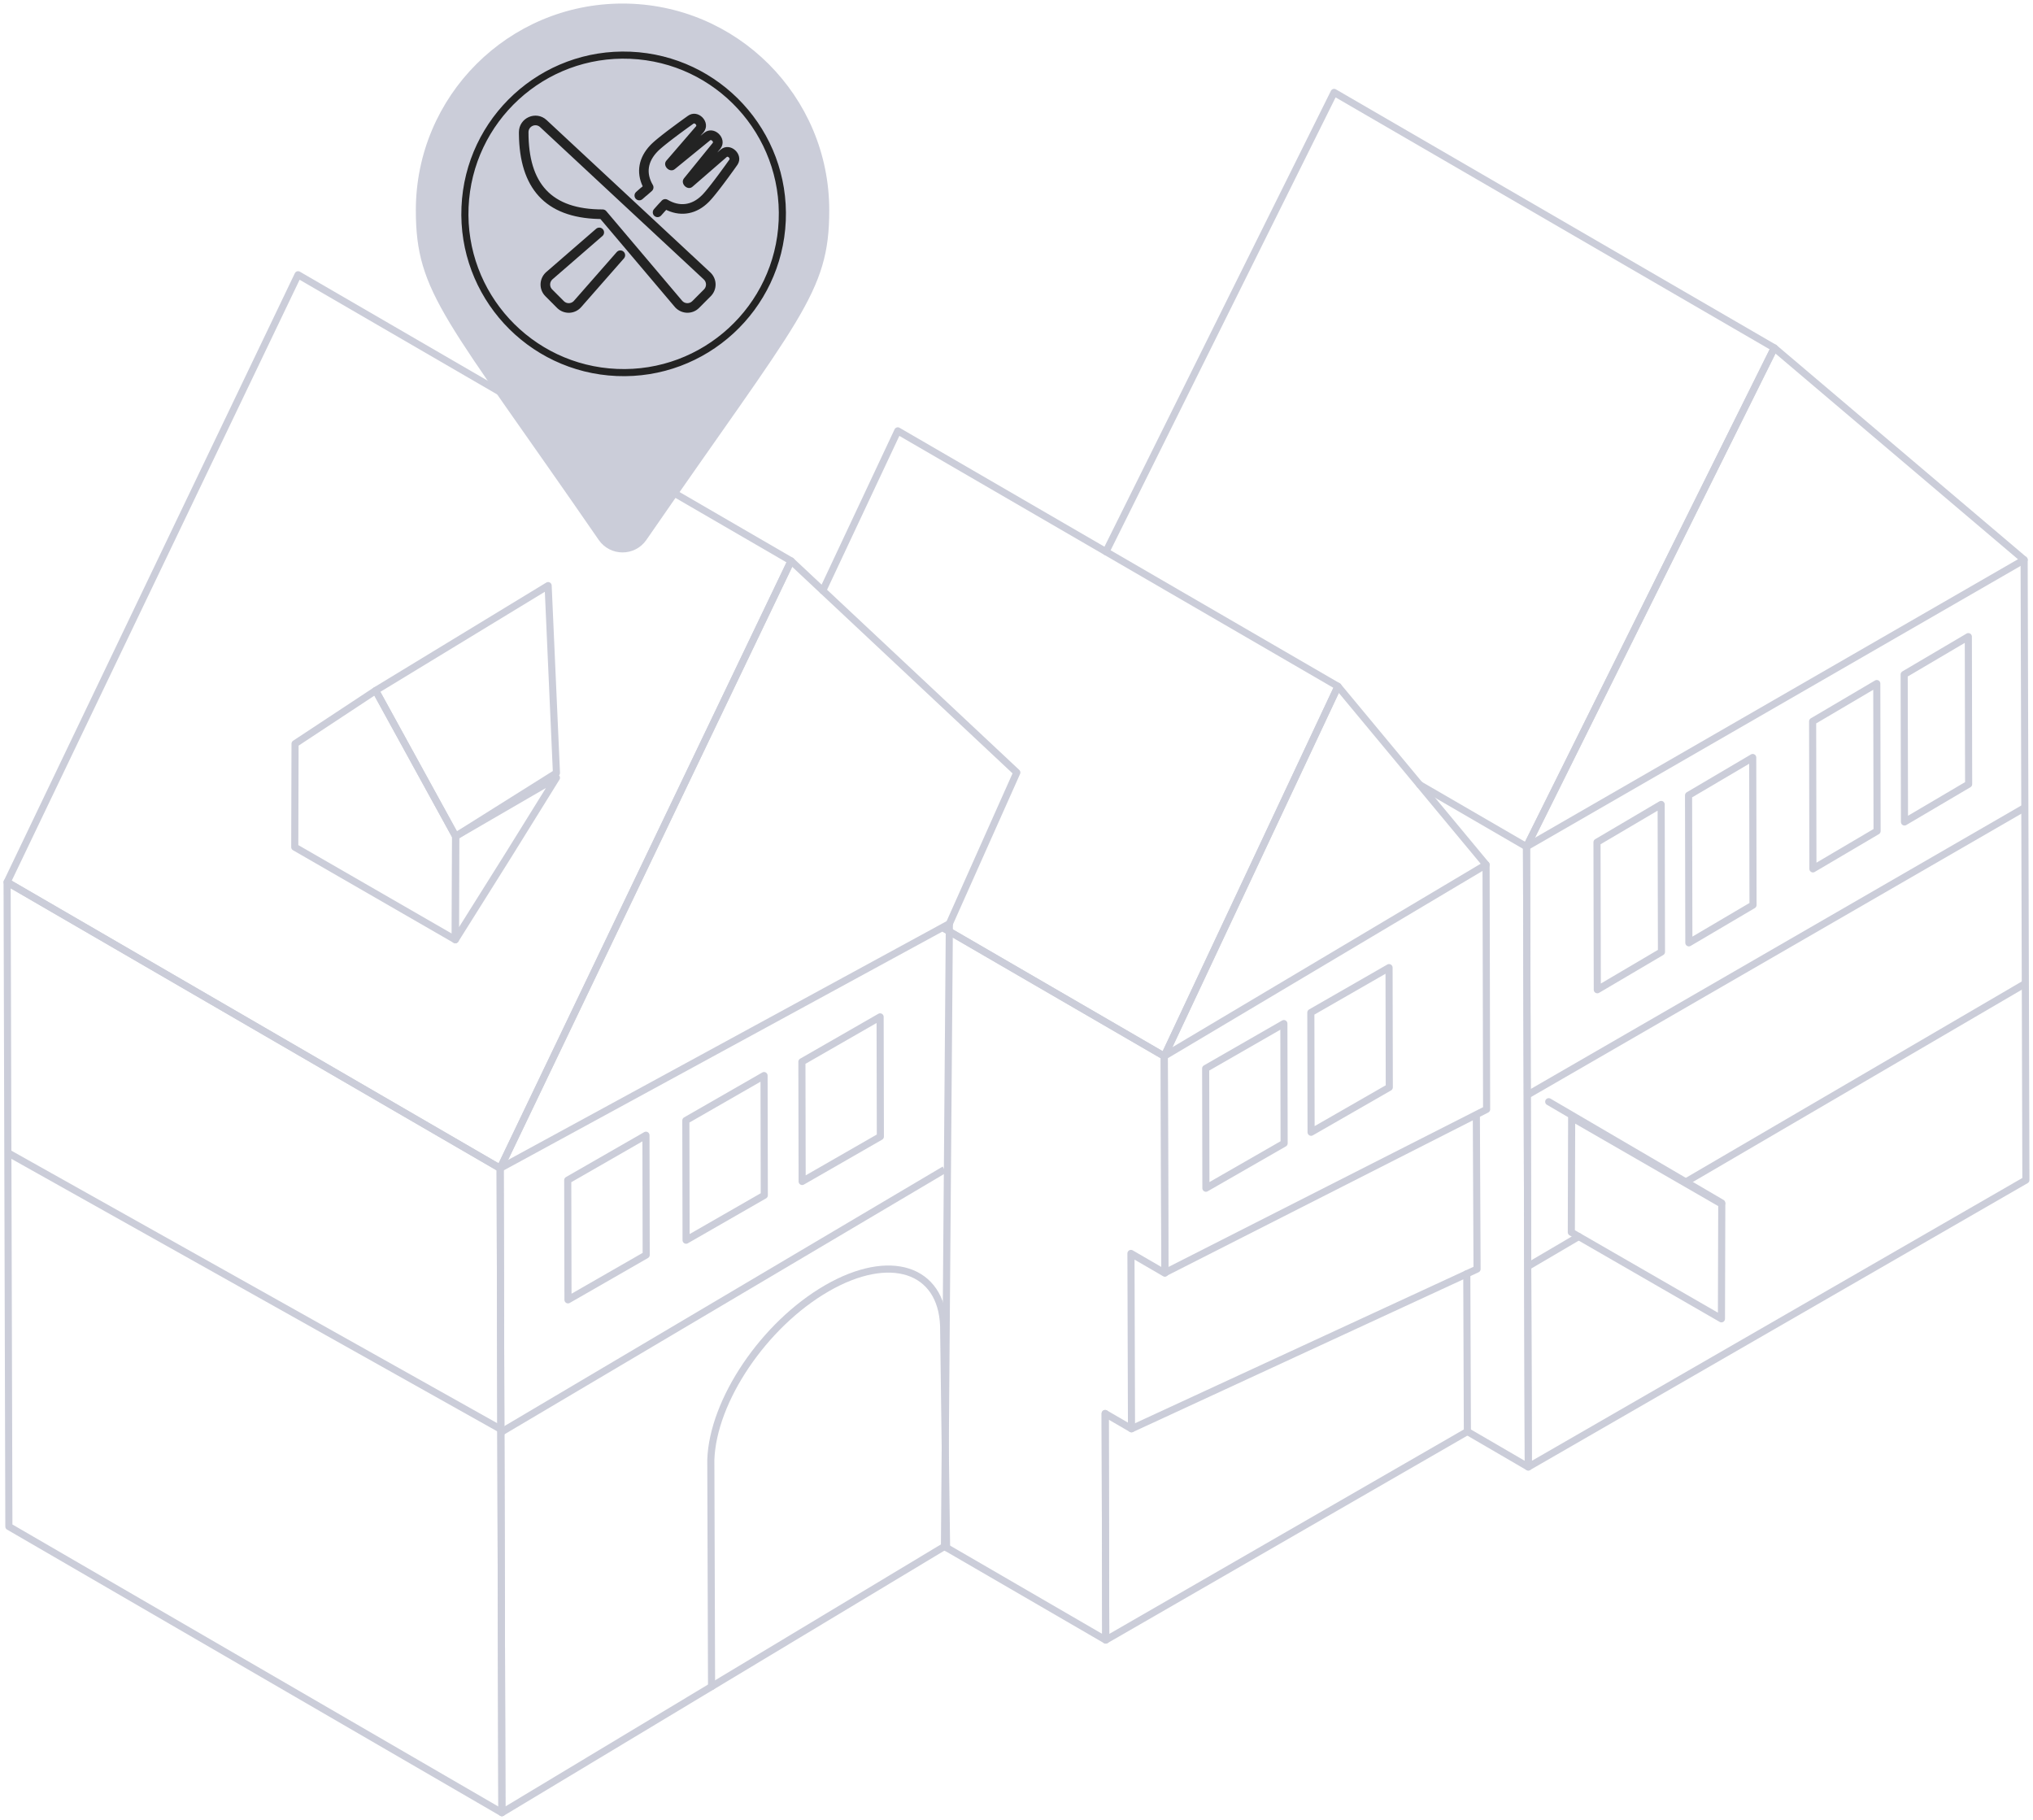 <?xml version="1.0" encoding="UTF-8"?>
<svg width="286px" height="256px" viewBox="0 0 286 256" version="1.1" xmlns="http://www.w3.org/2000/svg" xmlns:xlink="http://www.w3.org/1999/xlink">
    <title>Group 10</title>
    <g id="Apartments" stroke="none" stroke-width="1" fill="none" fill-rule="evenodd">
        <g id="Desktop-HD-|-New-Texts" transform="translate(-168, -9358)">
            <g id="Group-10" transform="translate(169, 9359)">
                <g id="Group-46" transform="translate(0, 12)" stroke="#CBCDD9">
                    <polyline id="Stroke-1" stroke-linecap="round" stroke-linejoin="round" points="213.749 106.113 213.997 193.366 205.429 188.379"></polyline>
                    <g id="Group-6" transform="translate(154.584, 0)" stroke-linecap="round" stroke-linejoin="round">
                        <polygon id="Stroke-2" points="94.024 35.942 129.168 65.749 129.416 153.001 59.412 193.366 59.165 106.113"></polygon>
                        <polyline id="Stroke-4" points="0 64.609 32.096 0 94.024 35.942 59.165 106.114 44.131 97.388"></polyline>
                    </g>
                    <polyline id="Stroke-7" stroke-linecap="round" stroke-linejoin="round" points="205.347 166.185 205.429 188.378 154.555 217.712 154.473 185.843"></polyline>
                    <polyline id="Stroke-8" stroke-linecap="round" stroke-linejoin="round" points="206.692 144.201 206.791 165.526 158.178 187.993"></polyline>
                    <polyline id="Stroke-9" stroke-linecap="round" stroke-linejoin="round" points="132.163 204.716 154.555 217.712 154.474 185.843 158.178 187.992 158.101 163.326 162.873 166.096 162.786 135.58 131.866 117.634"></polyline>
                    <polygon id="Stroke-10" stroke-linecap="round" stroke-linejoin="round" points="187.226 83.553 208.058 108.638 208.135 143.059 162.873 166.046 162.787 135.58"></polygon>
                    <polyline id="Stroke-11" stroke-linecap="round" stroke-linejoin="round" points="114.743 70.08 125.298 47.611 187.226 83.553 162.786 135.58 131.866 117.634"></polyline>
                    <g id="Group-20" transform="translate(0, 25.65)" stroke-linecap="round" stroke-linejoin="round">
                        <polygon id="Stroke-12" points="69.607 216.35 0.248 176.095 0 85.444 69.36 125.699"></polygon>
                        <polygon id="Stroke-14" points="110.29 40.255 142.046 70.023 132.555 91.295 131.866 178.893 69.607 216.35 69.36 125.699"></polygon>
                        <polygon id="Stroke-16" points="69.36 125.699 0 85.444 40.931 0 110.29 40.255"></polygon>
                        <path d="M99.102,198.605 L98.997,166.732 C99.271,158.39 106.469,147.686 115.338,142.571 C124.206,137.458 131.442,139.84 131.749,147.847 L132.163,179.066" id="Stroke-18"></path>
                    </g>
                    <polygon id="Stroke-21" stroke-linecap="round" stroke-linejoin="round" points="241.217 156.378 241.171 172.524 220.053 160.347 220.099 144.201"></polygon>
                    <line x1="241.217" y1="156.232" x2="216.871" y2="141.982" id="Stroke-22" stroke-linecap="round" stroke-linejoin="round"></line>
                    <line x1="236.16" y1="153.272" x2="283.752" y2="125.455" id="Stroke-23" stroke-linecap="round" stroke-linejoin="round"></line>
                    <line x1="213.996" y1="165.117" x2="221.093" y2="160.947" id="Stroke-25" stroke-linecap="round" stroke-linejoin="round"></line>
                    <polygon id="Stroke-26" stroke-linecap="round" stroke-linejoin="round" points="122.813 130.046 122.848 146.886 111.845 153.204 111.811 136.364"></polygon>
                    <polygon id="Stroke-27" stroke-linecap="round" stroke-linejoin="round" points="106.486 138.305 106.521 155.145 95.518 161.463 95.484 144.623"></polygon>
                    <polygon id="Stroke-28" stroke-linecap="round" stroke-linejoin="round" points="89.872 146.697 89.906 163.537 78.904 169.854 78.869 153.015"></polygon>
                    <polygon id="Stroke-29" stroke-linecap="round" stroke-linejoin="round" points="194.41 123.12 194.444 139.96 183.442 146.278 183.407 129.439"></polygon>
                    <polygon id="Stroke-30" stroke-linecap="round" stroke-linejoin="round" points="179.614 130.992 179.649 147.832 168.646 154.15 168.612 137.311"></polygon>
                    <polygon id="Stroke-31" stroke-linecap="round" stroke-linejoin="round" points="263.023 83.16 263.066 103.909 254.039 109.229 253.997 88.48"></polygon>
                    <polygon id="Stroke-32" stroke-linecap="round" stroke-linejoin="round" points="275.903 76.56 275.946 97.309 266.92 102.629 266.877 81.88"></polygon>
                    <polygon id="Stroke-33" stroke-linecap="round" stroke-linejoin="round" points="232.69 100.163 232.733 120.912 223.706 126.232 223.664 105.483"></polygon>
                    <polygon id="Stroke-34" stroke-linecap="round" stroke-linejoin="round" points="245.57 93.563 245.613 114.312 236.587 119.632 236.544 98.883"></polygon>
                    <line x1="162.787" y1="135.58" x2="208.058" y2="108.638" id="Stroke-35" stroke-linecap="round" stroke-linejoin="round"></line>
                    <line x1="213.996" y1="140.967" x2="283.752" y2="100.664" id="Stroke-36" stroke-linecap="round" stroke-linejoin="round"></line>
                    <line x1="69.36" y1="151.349" x2="132.555" y2="116.945" id="Stroke-38" stroke-linecap="round" stroke-linejoin="round"></line>
                    <polyline id="Stroke-39" points="131.866 151.539 69.827 188.272 0 149.107"></polyline>
                    <polygon id="Stroke-41" stroke-linecap="round" stroke-linejoin="round" points="63.096 104.645 77.28 96.413 70.555 107.247 63.054 119.195"></polygon>
                    <polygon id="Stroke-42" stroke-linecap="round" stroke-linejoin="round" points="51.842 84.144 63.096 104.645 63.055 119.195 40.466 106.171 40.508 91.621"></polygon>
                    <polygon id="Stroke-43" stroke-linecap="round" stroke-linejoin="round" points="51.842 84.144 76.11 69.38 77.28 95.734 63.096 104.645"></polygon>
                    <line x1="213.749" y1="106.113" x2="283.753" y2="65.749" id="Stroke-44" stroke-linecap="round" stroke-linejoin="round"></line>
                </g>
                <g id="Group-15" transform="translate(58, 0)">
                    <g id="Group-7" fill="#CBCDD9">
                        <path d="M0,28.579 C0,12.795 12.795,0 28.579,0 C44.363,0 57.158,12.795 57.158,28.579 C57.158,40.101 53.144,43.32 31.516,74.673 C30.097,76.724 27.061,76.724 25.642,74.673 C4.015,43.32 0,40.101 0,28.579 Z" id="Stroke-1" stroke="#CBCDD9"></path>
                        <path d="M51.044,30.038 C50.517,42.361 40.102,51.923 27.779,51.398 C15.457,50.871 5.894,40.456 6.42,28.133 C6.946,15.809 17.361,6.247 29.683,6.772 C42.007,7.3 51.569,17.715 51.044,30.038 Z" id="Stroke-3" stroke="#232323"></path>
                    </g>
                    <g id="restaurant-icon-2" transform="translate(14, 15)" fill="#232323" fill-rule="nonzero">
                        <g id="restaurant-icon">
                            <path d="M17.098,10.467 L17.192,10.39 L17.239,10.358 L17.247,10.354 L17.414,10.207 L17.404,10.186 C16.483,8.217 16.843,6.166 18.464,4.446 L18.611,4.296 L18.698,4.211 L18.898,4.025 L19.13,3.82 L19.395,3.596 L19.691,3.353 L20.192,2.953 L20.758,2.514 L21.065,2.281 C21.492,1.957 21.941,1.624 22.399,1.288 L23.075,0.797 L23.762,0.303 C25.204,-0.756 27.068,1.194 26.007,2.564 L25.945,2.639 L25.544,3.103 L26.06,2.685 C27.44,1.557 29.394,3.458 28.379,4.87 L28.319,4.948 L27.913,5.447 L28.364,5.057 C29.709,3.892 31.692,5.705 30.759,7.157 L30.444,7.604 L30.181,7.97 C29.948,8.296 29.706,8.629 29.463,8.959 L28.776,9.882 L28.323,10.477 L28.04,10.842 L27.647,11.336 L27.406,11.63 L27.184,11.894 L26.979,12.124 L26.795,12.324 C26.767,12.353 26.738,12.382 26.71,12.41 C25.018,14.111 22.914,14.488 20.927,13.619 L20.722,13.524 L20.486,13.781 L20.009,14.318 C19.85,14.5 19.606,14.582 19.37,14.535 C19.134,14.487 18.941,14.316 18.864,14.087 C18.788,13.858 18.839,13.605 18.999,13.424 L19.573,12.78 L19.777,12.561 L19.948,12.383 L20.079,12.237 C20.293,11.995 20.649,11.939 20.927,12.104 C22.586,13.087 24.311,12.908 25.757,11.455 L25.828,11.383 L25.986,11.212 L26.163,11.011 L26.359,10.78 L26.572,10.521 L26.802,10.234 L27.176,9.756 L27.582,9.225 L28.135,8.487 L29.009,7.291 L29.607,6.454 C29.731,6.283 29.44,5.99 29.277,6.058 L29.245,6.079 L24.441,10.247 C23.755,10.888 22.701,9.87 23.176,9.153 L23.221,9.09 L27.273,4.097 C27.39,3.952 27.105,3.651 26.943,3.712 L26.91,3.731 L21.931,7.79 C21.232,8.367 20.2,7.358 20.703,6.651 L20.752,6.591 L24.927,1.753 C25.058,1.603 24.737,1.26 24.553,1.396 L23.65,2.045 L22.744,2.708 C22.596,2.818 22.449,2.927 22.304,3.036 L21.724,3.473 L21.208,3.87 L20.71,4.262 L20.415,4.501 L20.279,4.613 L20.031,4.823 L19.92,4.919 L19.723,5.097 C19.668,5.147 19.614,5.199 19.561,5.251 C18.099,6.717 17.871,8.374 18.838,10.018 C19.001,10.296 18.945,10.652 18.703,10.866 L18.011,11.476 L17.952,11.523 L17.882,11.572 L17.381,12.014 C17.201,12.174 16.949,12.226 16.721,12.149 C16.492,12.073 16.322,11.88 16.274,11.643 C16.226,11.407 16.307,11.163 16.488,11.003 L17.089,10.473 L17.097,10.459 L17.097,10.466 L17.098,10.467 Z M0.001,2.86 C0.082,10.424 3.648,14.621 11.249,14.806 L11.465,14.81 L21.984,27.241 C22.909,28.222 24.415,28.247 25.341,27.319 L26.986,25.67 C27.433,25.224 27.679,24.615 27.668,23.982 C27.657,23.35 27.388,22.75 26.925,22.321 L16.197,12.338 L3.898,0.891 C2.413,-0.488 0,0.57 0,2.598 L0.001,2.86 Z M2.981,1.881 L15.28,13.328 L26.01,23.311 C26.414,23.686 26.426,24.324 26.035,24.713 L24.388,26.364 C24.201,26.551 23.947,26.653 23.684,26.649 C23.42,26.645 23.17,26.534 22.989,26.341 L12.292,13.701 C12.165,13.549 11.977,13.462 11.779,13.462 C4.515,13.462 1.347,9.796 1.347,2.598 C1.347,1.778 2.289,1.336 2.914,1.824 L2.981,1.881 Z" id="Shape"></path>
                            <path d="M10.867,16.181 C11.136,15.95 11.538,15.967 11.787,16.221 C12.035,16.475 12.044,16.878 11.808,17.143 L11.747,17.203 L4.721,23.295 C4.329,23.642 4.281,24.237 4.612,24.643 L4.678,24.715 L6.323,26.364 C6.694,26.736 7.289,26.742 7.665,26.397 L7.737,26.323 L13.763,19.457 C13.997,19.188 14.401,19.148 14.683,19.367 C14.965,19.586 15.028,19.987 14.826,20.283 L14.774,20.35 L8.747,27.217 C8.339,27.679 7.764,27.959 7.149,27.996 C6.535,28.033 5.93,27.823 5.47,27.414 L5.37,27.319 L3.726,25.671 C2.81,24.76 2.824,23.286 3.732,22.376 L3.833,22.28 L10.866,16.181 L10.867,16.181 Z" id="Path"></path>
                        </g>
                    </g>
                </g>
            </g>
        </g>
    </g>
</svg>